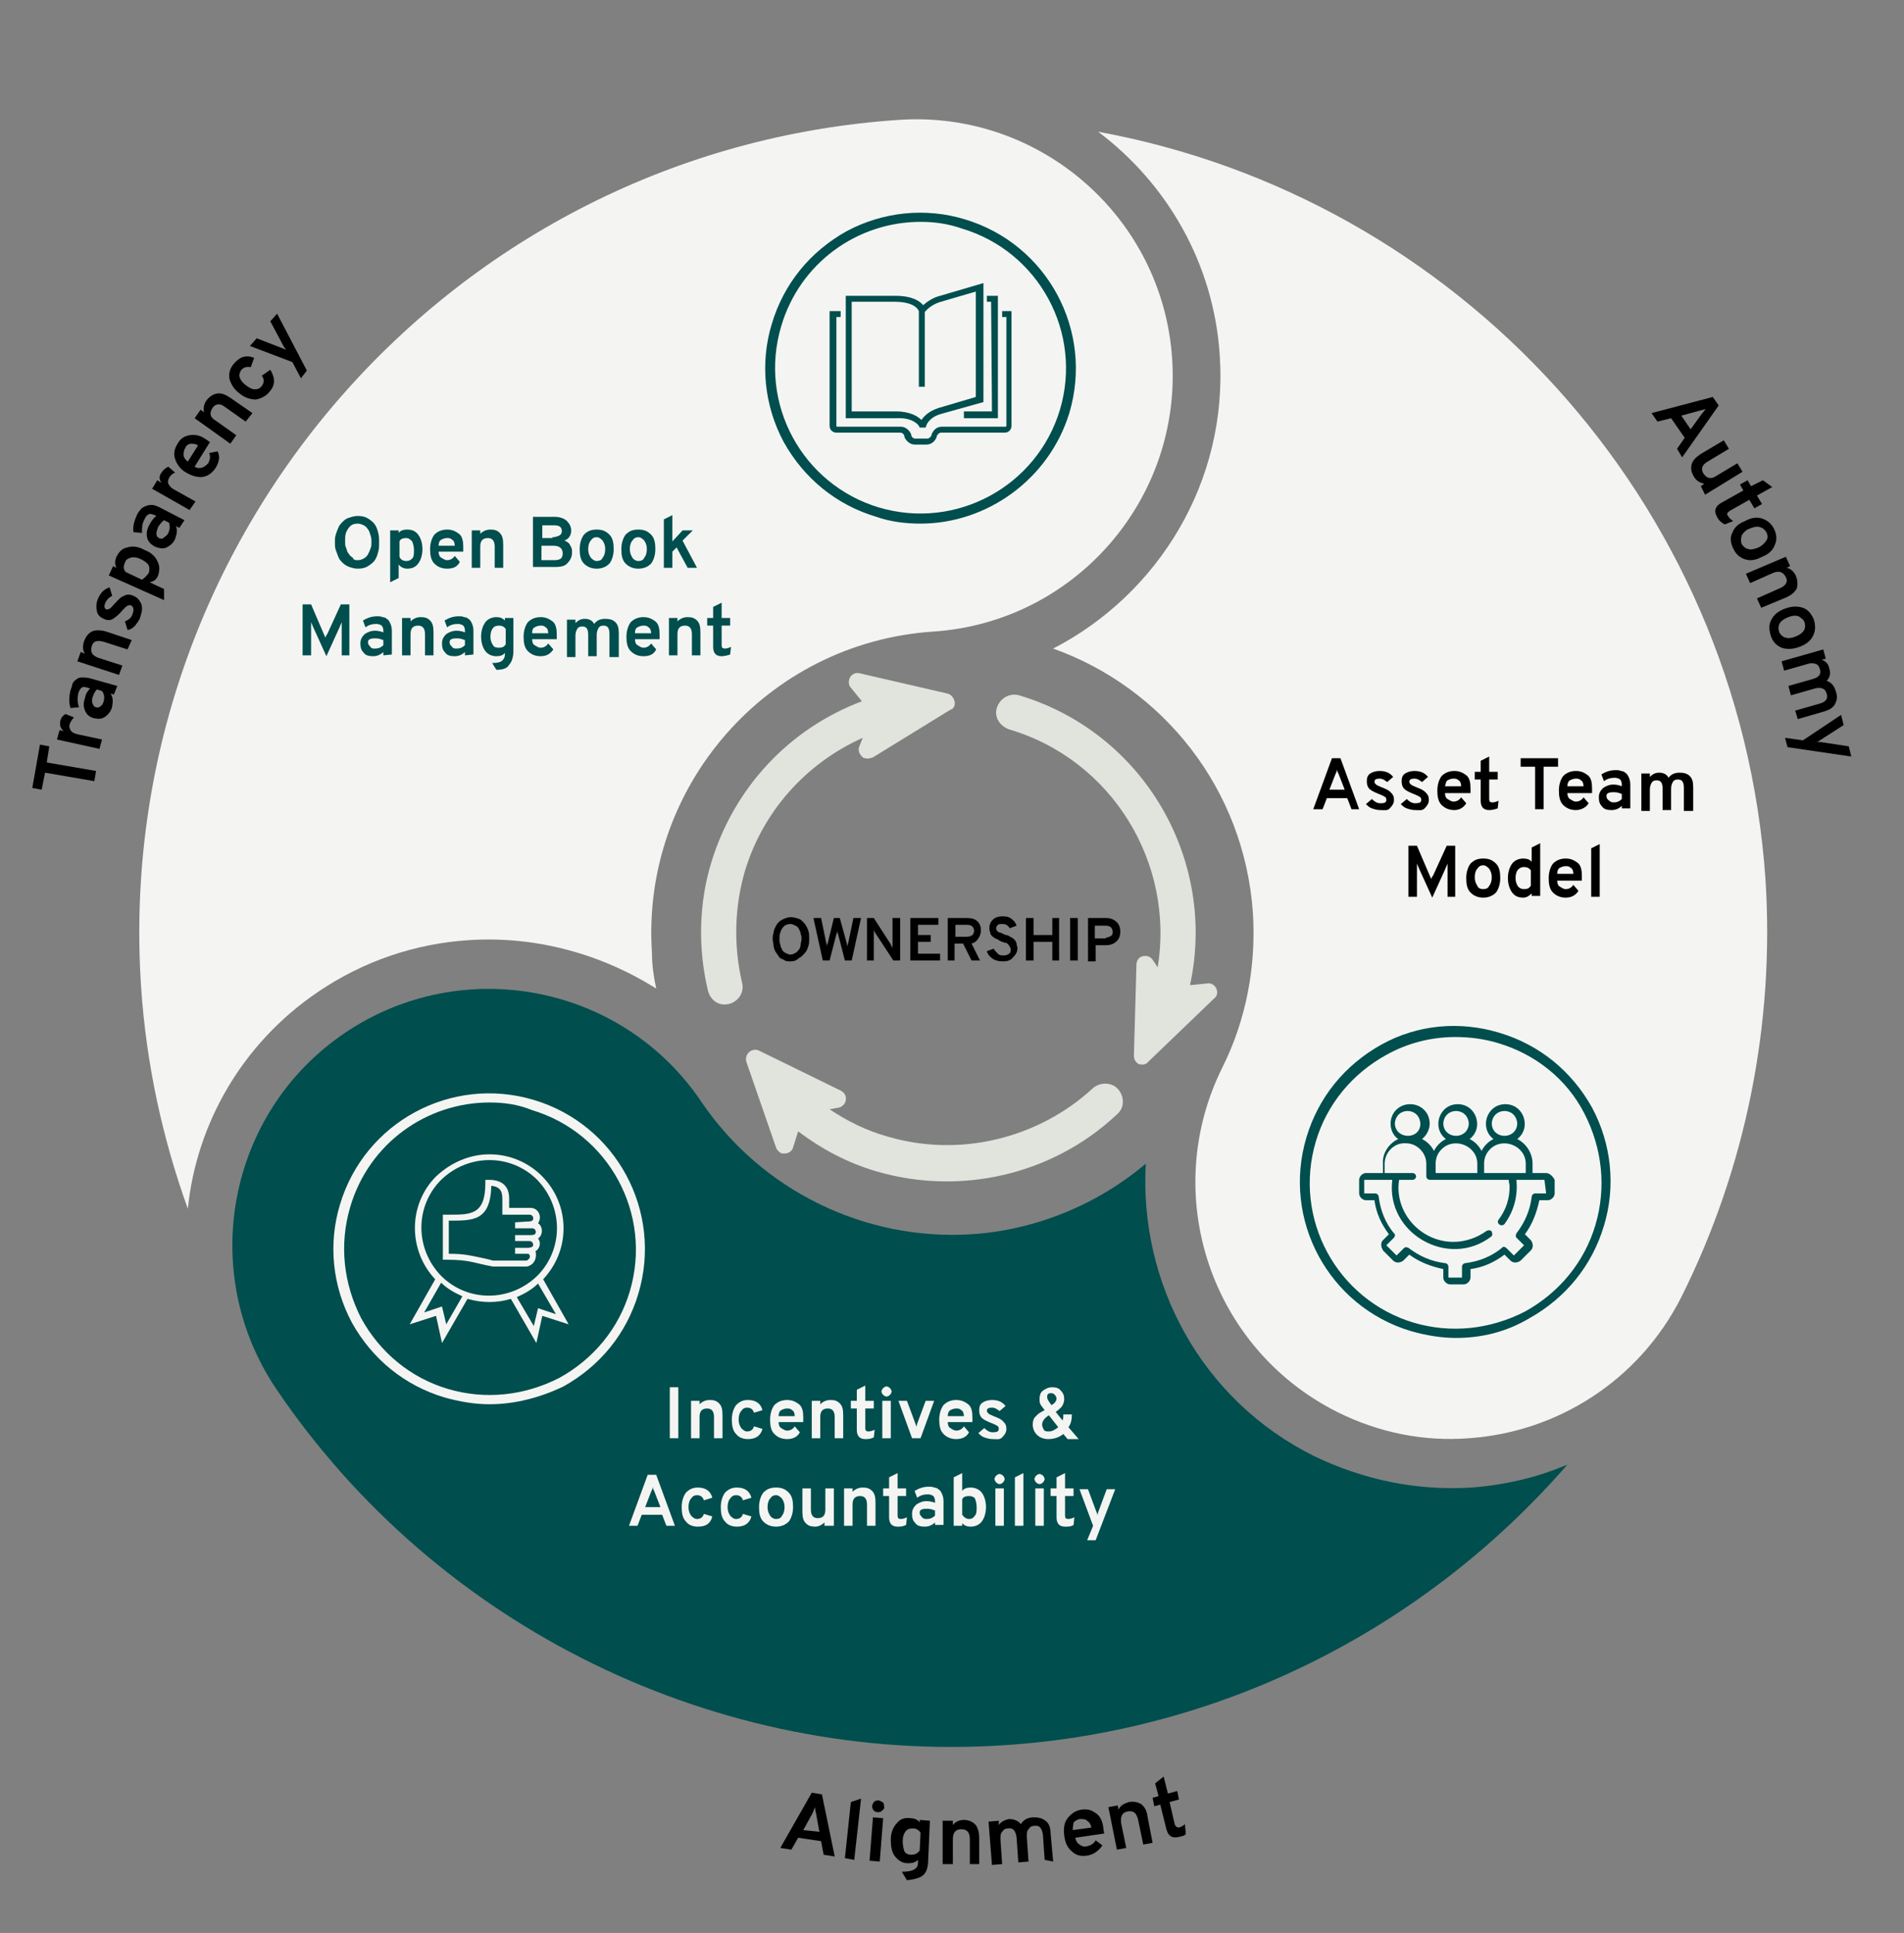 <?xml version="1.0" encoding="UTF-8"?>
<!-- Generator: Adobe Illustrator 28.3.0, SVG Export Plug-In . SVG Version: 6.00 Build 0)  -->
<svg xmlns="http://www.w3.org/2000/svg" xmlns:xlink="http://www.w3.org/1999/xlink" version="1.1" id="Layer_1" x="0px" y="0px" viewBox="0 0 224 227.4" style="enable-background:new 0 0 224 227.4;" xml:space="preserve">
<rect x="0" y="0" width="224" height="227.4" fill="#808080" stroke="none"/>
<style type="text/css">
	.st0{fill:#F4F5F2;}
	.st1{fill:#004E4E;}
	.st2{fill:#E1E4DD;}
	.st3{enable-background:new    ;}
</style>
<g>
	<path class="st0" d="M129.2,15.5c8.1,6.1,13.6,15.5,14.3,26.3c1,14.8-7.2,28.1-19.6,34.5c12.9,4.6,22.5,16.5,23.5,31.1   c0.4,6.3-0.8,12.6-3.6,18.2c-7.4,14.9-1.4,33,13.5,40.5c5,2.5,10.3,3.5,15.5,3.1c10.3-0.7,20-6.7,25-16.6   c7.6-15.2,11-32.2,9.9-49.2C204.6,58.7,171.3,23.2,129.2,15.5z"></path>
	<path class="st1" d="M173.1,175c-6.4,0.4-12.7-0.9-18.5-3.7c-13.3-6.6-20.6-20.4-19.8-34.4c-5.7,4.8-12.9,7.8-20.5,8.3   c-12.5,0.8-24.7-5.1-31.8-15.6c-9.3-13.8-28.1-17.4-41.9-8.1s-17.4,28.1-8.1,41.9c19,28.1,51.9,44.2,85.8,41.9   c25.8-1.7,49.5-13.9,66.1-33C180.9,173.8,177.1,174.7,173.1,175z"></path>
	<path class="st0" d="M37.4,116.7c5.3-3.6,11.4-5.7,17.8-6.1c7.8-0.5,15.5,1.6,22,5.7c-0.3-1.4-0.5-2.8-0.5-4.2   c-1.3-19.5,13.5-36.5,33.1-37.8c16.6-1.1,29.2-15.5,28.1-32.1c-1.1-16.6-15.5-29.2-32.1-28.1c-52.7,3.5-92.7,49.3-89.2,102   c0.6,9,2.5,17.8,5.5,26.1C23.1,132.3,28.4,122.8,37.4,116.7z"></path>
	<g>
		<path class="st1" d="M108.3,61.6c-1.7,0-3.5-0.2-5.2-0.8c-4.7-1.4-8.5-4.5-10.9-8.8c-2.3-4.3-2.8-9.3-1.4-13.9    c1.4-4.7,4.5-8.5,8.8-10.9c4.3-2.3,9.3-2.8,13.9-1.4c9.7,2.9,15.2,13.1,12.3,22.8l0,0C123.4,56.4,116.1,61.6,108.3,61.6z     M108.3,26.1c-7.4,0-14.2,4.8-16.4,12.3c-2.7,9.1,2.5,18.6,11.5,21.3c9.1,2.7,18.6-2.5,21.3-11.5l0,0c2.7-9.1-2.5-18.6-11.5-21.3    C111.5,26.3,109.9,26.1,108.3,26.1z"></path>
	</g>
	<g>
		<path class="st0" d="M57.6,165.2c-1.8,0-3.5-0.3-5.3-0.8c-4.7-1.4-8.5-4.5-10.9-8.8c-2.3-4.3-2.8-9.3-1.4-13.9    c2.9-9.7,13.1-15.2,22.8-12.3c9.7,2.9,15.2,13.1,12.3,22.8c-1.4,4.7-4.5,8.5-8.8,10.9C63.6,164.4,60.6,165.2,57.6,165.2z     M57.6,129.7c-7.4,0-14.2,4.8-16.4,12.3c-1.3,4.4-0.8,9,1.3,13.1c2.2,4,5.8,7,10.2,8.3c4.4,1.3,9,0.8,13.1-1.3    c4-2.2,7-5.8,8.3-10.2c2.7-9.1-2.5-18.6-11.5-21.3C60.9,129.9,59.2,129.7,57.6,129.7z"></path>
	</g>
	<g>
		<path class="st1" d="M171.3,157.4c-1.8,0-3.5-0.3-5.3-0.8c-9.7-2.9-15.2-13.1-12.3-22.8c1.4-4.7,4.5-8.5,8.8-10.9    s9.3-2.8,13.9-1.4c4.7,1.4,8.5,4.5,10.9,8.8c2.3,4.3,2.8,9.3,1.4,13.9c-1.4,4.7-4.5,8.5-8.8,10.9    C177.2,156.7,174.3,157.4,171.3,157.4z M171.2,122c-2.8,0-5.6,0.7-8.1,2.1c-4,2.2-7,5.8-8.3,10.2c-2.7,9.1,2.5,18.6,11.5,21.3    c4.4,1.3,9,0.8,13.1-1.3c4-2.2,7-5.8,8.3-10.2l0,0c1.3-4.4,0.8-9-1.3-13.1c-2.1-4.1-5.8-7-10.2-8.3    C174.5,122.2,172.9,122,171.2,122z"></path>
	</g>
</g>
<g>
	<path class="st2" d="M112.3,82.5c-0.1-0.4-0.4-0.8-0.8-0.9l-10.4-2.4c-0.4-0.1-0.9,0.1-1.1,0.5c-0.2,0.4-0.2,0.9,0.1,1.2l1.3,1.6   c-8.5,3.2-15,10.1-17.7,18.9c-1.5,4.9-1.6,10.2-0.4,15.2c0.2,0.7,0.7,1.3,1.4,1.5c0.3,0.1,0.7,0.1,1.1,0c1.1-0.3,1.8-1.4,1.5-2.5   c-1-4.3-0.9-8.8,0.3-13c2.1-7.1,7.2-12.8,13.9-15.8l-0.4,1c-0.2,0.4,0,0.9,0.3,1.2c0.1,0.1,0.2,0.2,0.4,0.2c0.3,0.1,0.6,0,0.9-0.1   l9.1-5.6C112.2,83.4,112.4,83,112.3,82.5z"></path>
	<path class="st2" d="M143.1,116.3c-0.2-0.4-0.6-0.7-1.1-0.6l-2,0.2c3.2-14.7-5.4-29.7-20.1-34.1c-1.1-0.3-2.2,0.3-2.6,1.4   s0.3,2.2,1.4,2.6c12.2,3.6,19.5,15.8,17.5,28l-0.6-0.9c-0.3-0.4-0.7-0.5-1.2-0.4c-0.4,0.1-0.7,0.5-0.7,1l-0.3,10.7   c0,0.4,0.2,0.8,0.6,1h0.1c0.4,0.1,0.8,0,1-0.3l7.7-7.4C143.2,117.2,143.3,116.8,143.1,116.3z"></path>
	<path class="st2" d="M132.1,129.6c0-0.5-0.2-1.1-0.6-1.5c-0.7-0.8-2.1-0.8-2.9-0.1c-6.5,6-15.8,8.2-24.2,5.7   c-2.5-0.7-4.7-1.8-6.8-3.2l1.1-0.2c0.4-0.1,0.8-0.5,0.8-0.9c0.1-0.5-0.2-0.9-0.6-1.1l-9.6-4.7c-0.4-0.2-0.9-0.1-1.2,0.2   c-0.3,0.3-0.4,0.7-0.3,1.1l3.5,10.1c0.1,0.3,0.4,0.6,0.7,0.7c0.1,0,0.2,0,0.3,0c0.5,0,0.9-0.3,1-0.7l0.6-1.9   c2.8,2.1,5.8,3.7,9.2,4.7c9.9,2.9,20.7,0.4,28.2-6.6C131.9,130.7,132.1,130.2,132.1,129.6z"></path>
</g>
<g>
	<path d="M197.3,52.8l0.9-1.3l-1.6-2.3l-1.6,0.4l-0.7-1l7.2-1.9l0.7,1l-4.3,6.1L197.3,52.8z M198.9,50.5l1.3-1.8   c0.2-0.2,0.3-0.4,0.5-0.6c-0.2,0.1-0.4,0.1-0.7,0.2l-2.2,0.6L198.9,50.5z"></path>
	<path d="M200.1,57.2l0.4-0.3c-0.5-0.1-0.9-0.3-1.2-0.8s-0.4-0.9-0.3-1.4c0.1-0.5,0.5-0.9,1.1-1.3l2.7-1.6l0.6,1l-2.5,1.5   c-0.7,0.4-0.8,0.9-0.5,1.4c0.4,0.6,0.9,0.7,1.5,0.3l2.5-1.5l0.6,1l-4.4,2.7L200.1,57.2z"></path>
	<path d="M202,60.8c-0.4-0.7-0.2-1.3,0.6-1.7l2.5-1.4l-0.4-0.7l0.9-0.5l0.4,0.7l1.4-0.7l1.1,0.8l-1.8,1l0.6,1l-0.9,0.5l-0.6-1   l-2.3,1.3c-0.3,0.2-0.4,0.4-0.2,0.6c0.1,0.2,0.3,0.4,0.6,0.6l-1,0.4C202.4,61.4,202.2,61.2,202,60.8z"></path>
	<path d="M203.9,64.5c-0.3-0.6-0.4-1.3-0.1-1.8c0.2-0.6,0.7-1.1,1.5-1.4c0.7-0.4,1.4-0.5,2-0.3s1.1,0.6,1.4,1.2   c0.3,0.6,0.4,1.3,0.1,1.9c-0.2,0.6-0.7,1.1-1.5,1.4c-0.7,0.4-1.4,0.5-2,0.3S204.2,65.2,203.9,64.5z M204.9,64   c0.2,0.3,0.4,0.5,0.8,0.6c0.3,0.1,0.7,0,1.2-0.2c0.4-0.2,0.7-0.5,0.9-0.8s0.2-0.6,0-1c-0.2-0.3-0.4-0.5-0.8-0.6   c-0.3-0.1-0.7,0-1.2,0.2s-0.7,0.5-0.9,0.8C204.8,63.4,204.8,63.7,204.9,64z"></path>
	<path d="M206.7,70.4l2.7-1.2c0.7-0.3,1-0.8,0.7-1.3c-0.3-0.6-0.8-0.8-1.5-0.5l-2.7,1.2l-0.5-1.1l4.7-2l0.5,1.1l-0.4,0.2   c0.5,0.1,0.9,0.5,1.1,1c0.2,0.5,0.2,1,0.1,1.4c-0.2,0.4-0.6,0.8-1.3,1.1l-2.9,1.2L206.7,70.4z"></path>
	<path d="M208.3,74.7c-0.2-0.7-0.2-1.3,0.1-1.8c0.3-0.6,0.8-1,1.6-1.3s1.5-0.3,2.1-0.1c0.6,0.2,1,0.7,1.3,1.4   c0.2,0.7,0.2,1.3-0.1,1.9s-0.8,1-1.6,1.3s-1.5,0.3-2.1,0.1C208.9,75.9,208.5,75.4,208.3,74.7z M209.3,74.3c0.1,0.3,0.4,0.6,0.7,0.7   s0.7,0.1,1.2-0.1s0.8-0.4,1-0.7c0.2-0.3,0.2-0.6,0.1-1c-0.1-0.3-0.4-0.5-0.7-0.7c-0.3-0.1-0.7-0.1-1.2,0.1s-0.8,0.4-1,0.7   S209.2,74,209.3,74.3z"></path>
	<path d="M211.2,83.6l2.8-0.8c0.8-0.2,1.1-0.6,0.9-1.2c-0.1-0.3-0.2-0.5-0.5-0.6c-0.2-0.1-0.6-0.1-0.9,0l-2.8,0.8l-0.3-1.1l2.8-0.8   c0.8-0.2,1.1-0.6,0.9-1.2c-0.1-0.3-0.2-0.5-0.5-0.6s-0.6-0.1-0.9,0l-2.8,0.8l-0.3-1.1l4.9-1.4l0.3,1.1l-0.5,0.1   c0.5,0.2,0.8,0.5,0.9,1c0.2,0.6,0.1,1.1-0.3,1.5c0.6,0.2,0.9,0.6,1.1,1.3c0.2,0.6,0.1,1-0.1,1.4s-0.6,0.7-1.3,0.9l-3.1,0.9   L211.2,83.6z"></path>
	<path d="M210,86.8l2.1,0.3l4.5-3l0.3,1.2l-2.8,1.8c-0.1,0.1-0.3,0.2-0.4,0.2c0.2,0,0.3,0,0.5,0l3.3,0.5l0.3,1.2l-7.5-1.1L210,86.8z   "></path>
</g>
<g>
	<path d="M5.5,89.7l5.8,1l-0.2,1.2l-5.8-1l-0.4,2l-1.1-0.2l0.9-5.1l1.1,0.2L5.5,89.7z"></path>
	<path d="M11.7,88.1l-5-1.1L7,85.9L7.5,86c-0.4-0.3-0.5-0.7-0.4-1.2c0.1-0.4,0.3-0.6,0.6-0.8l1,0.4c-0.2,0.2-0.4,0.5-0.5,0.8   s0,0.5,0.1,0.7s0.4,0.4,0.9,0.5L12,87L11.7,88.1z"></path>
	<path d="M13.4,81.7L13,81.6c0.3,0.4,0.3,0.9,0.2,1.5c-0.1,0.5-0.4,0.9-0.8,1.2c-0.4,0.3-0.8,0.3-1.3,0.2c-0.5-0.1-0.9-0.4-1.1-0.9   c-0.2-0.5-0.2-0.9,0-1.5c0.1-0.5,0.3-0.8,0.6-1.1l-0.3-0.1c-0.3-0.1-0.6-0.1-0.7,0s-0.3,0.3-0.4,0.7c-0.1,0.5-0.1,1.1,0.1,1.6   l-1,0.1c-0.2-0.6-0.2-1.3,0-2.1c0.1-0.3,0.2-0.5,0.2-0.7c0.1-0.2,0.2-0.4,0.4-0.5c0.2-0.2,0.4-0.3,0.7-0.3s0.6,0,1,0.1l3.2,0.9   L13.4,81.7z M12.2,82.5c0.1-0.4,0.1-0.8-0.2-1.2l-0.6-0.2c-0.2,0.2-0.4,0.6-0.5,0.9s-0.1,0.6,0,0.8c0.1,0.2,0.2,0.4,0.4,0.4   c0.2,0.1,0.4,0,0.5-0.1C12,83,12.1,82.8,12.2,82.5z"></path>
	<path d="M15,76.4l-2.8-0.9c-0.8-0.2-1.2-0.1-1.4,0.5c-0.2,0.7,0,1.1,0.8,1.4l2.8,0.9L14,79.4l-4.9-1.6l0.4-1.1l0.5,0.2   c-0.3-0.4-0.3-0.9-0.1-1.5c0.2-0.5,0.5-0.9,0.9-1.1s1-0.2,1.7,0l3,1L15,76.4z"></path>
	<path d="M16.5,72.6c-0.1,0.4-0.4,0.7-0.6,1c-0.3,0.3-0.6,0.5-0.9,0.5l-0.3-1c0.5-0.2,0.8-0.5,0.9-0.9c0.2-0.5,0.1-0.8-0.2-1   c-0.1,0-0.2,0-0.3,0c-0.1,0.1-0.2,0.1-0.3,0.2s-0.2,0.2-0.4,0.4c-0.4,0.5-0.8,0.8-1.1,1s-0.7,0.2-1.1,0c-0.4-0.2-0.7-0.4-0.8-0.9   c-0.1-0.4-0.1-0.9,0.1-1.4c0.3-0.7,0.7-1.2,1.4-1.4l0.3,1c-0.4,0.2-0.6,0.4-0.8,0.8s-0.1,0.7,0.1,0.8c0.1,0,0.3,0,0.4-0.1   c0.2-0.1,0.3-0.3,0.6-0.6c0.4-0.4,0.7-0.8,1.1-0.9c0.3-0.2,0.7-0.2,1.1,0c0.5,0.2,0.7,0.5,0.9,0.9C16.8,71.5,16.7,72,16.5,72.6z"></path>
	<path d="M18.6,67.7c-0.2,0.5-0.5,0.7-1,0.8l1.7,0.8v1.3l-6.5-2.9l0.5-1.1l0.4,0.2c-0.2-0.4-0.2-0.8,0-1.3c0.3-0.6,0.7-1,1.3-1.1   c0.6-0.2,1.3-0.1,2,0.3c0.8,0.3,1.3,0.8,1.5,1.3C18.8,66.5,18.8,67.1,18.6,67.7z M17.5,67.4c0.1-0.3,0.1-0.6,0-0.9   c-0.2-0.3-0.5-0.5-0.9-0.7s-0.8-0.3-1.2-0.2c-0.3,0.1-0.6,0.2-0.7,0.6c-0.2,0.4-0.2,0.8,0.1,1.1l1.9,0.9C17,68,17.3,67.7,17.5,67.4   z"></path>
	<path d="M21.1,62.1l-0.4-0.2c0.2,0.5,0.1,0.9-0.1,1.5c-0.2,0.5-0.6,0.8-1,1s-0.9,0.1-1.4-0.1c-0.5-0.3-0.8-0.6-0.9-1.1   c-0.1-0.5,0-1,0.3-1.5c0.2-0.4,0.5-0.8,0.8-1l-0.2-0.1c-0.3-0.1-0.5-0.2-0.7-0.1s-0.4,0.3-0.5,0.6c-0.3,0.5-0.3,1-0.3,1.6l-1-0.1   c-0.1-0.7,0.1-1.3,0.4-2c0.1-0.2,0.2-0.4,0.4-0.6c0.1-0.2,0.3-0.3,0.5-0.4s0.5-0.2,0.8-0.2s0.6,0.1,1,0.3l2.9,1.5L21.1,62.1z    M19.8,62.7c0.2-0.4,0.2-0.8,0.1-1.2l-0.6-0.3c-0.3,0.2-0.5,0.5-0.7,0.8c-0.1,0.3-0.2,0.5-0.2,0.8c0,0.2,0.1,0.4,0.3,0.5   s0.4,0.1,0.5,0S19.7,63,19.8,62.7z"></path>
	<path d="M22.3,60l-4.4-2.5l0.6-1l0.5,0.3c-0.3-0.4-0.3-0.8,0-1.2c0.2-0.3,0.4-0.5,0.8-0.7l0.8,0.7c-0.3,0.1-0.5,0.3-0.7,0.6   c-0.1,0.2-0.2,0.5-0.1,0.7s0.3,0.5,0.7,0.7L23,59L22.3,60z"></path>
	<path d="M25.4,55c-0.4,0.6-0.9,1-1.5,1.1s-1.3-0.1-2-0.5s-1.1-1-1.3-1.6s-0.1-1.2,0.3-1.8c0.3-0.6,0.8-0.9,1.4-1   c0.6-0.1,1.2,0,1.8,0.4c0.2,0.1,0.4,0.3,0.6,0.4l-1.8,2.9c0.3,0.2,0.6,0.2,0.9,0.1c0.3-0.1,0.5-0.3,0.7-0.5   c0.2-0.4,0.3-0.8,0.1-1.2l1-0.2C25.9,53.7,25.8,54.3,25.4,55z M22.1,54.3l1.2-1.9c-0.3-0.2-0.6-0.2-0.9-0.2   c-0.3,0.1-0.5,0.2-0.6,0.5c-0.2,0.3-0.2,0.6-0.2,0.8C21.6,53.8,21.8,54.1,22.1,54.3z"></path>
	<path d="M28.9,49.6l-2.4-1.7c-0.6-0.5-1.2-0.4-1.5,0.1c-0.4,0.6-0.3,1.1,0.4,1.5l2.4,1.7l-0.7,1l-4.2-3l0.7-1l0.4,0.3   c-0.1-0.5,0-1,0.3-1.4s0.7-0.7,1.2-0.8c0.5-0.1,1,0.1,1.6,0.5l2.6,1.8L28.9,49.6z"></path>
	<path d="M31.7,46.1c-0.4,0.5-1,0.8-1.6,0.9c-0.6,0-1.3-0.2-1.9-0.7c-0.7-0.5-1-1.1-1.2-1.7c-0.1-0.6,0-1.2,0.5-1.8   c0.7-0.8,1.4-1.1,2.4-0.7l-0.4,1.1c-0.4-0.1-0.8,0-1.1,0.3c-0.2,0.3-0.3,0.6-0.2,0.9c0.1,0.3,0.3,0.6,0.7,0.9   c0.4,0.3,0.7,0.5,1.1,0.5c0.3,0,0.6-0.1,0.8-0.4c0.3-0.4,0.3-0.8,0-1.2l1-0.7C32.4,44.5,32.4,45.3,31.7,46.1z"></path>
	<path d="M35.4,44.5l-1-1.9l-5-1.9l0.8-0.9l3.1,1.2c0.2,0.1,0.3,0.1,0.4,0.2c-0.1-0.1-0.2-0.3-0.3-0.4l-1.6-3l0.8-0.9l3.5,6.7   L35.4,44.5z"></path>
</g>
<g>
	<path d="M96.9,218.2l-0.3-1.6l-2.7-0.4l-0.8,1.4l-1.3-0.2l3.7-6.5l1.2,0.2l1.5,7.3L96.9,218.2z M96.4,215.5l-0.4-2.2   c-0.1-0.3-0.1-0.5-0.1-0.7c-0.1,0.2-0.2,0.4-0.3,0.7l-1.1,2L96.4,215.5z"></path>
	<path d="M99.4,218.6l0.7-6.6l1.2-0.4l-0.8,7.2L99.4,218.6z"></path>
	<path d="M102.3,218.9l0.4-5.1l1.2,0.1l-0.4,5.1L102.3,218.9z M103.8,213c-0.1,0.1-0.3,0.2-0.5,0.2s-0.4-0.1-0.5-0.2   c-0.1-0.1-0.2-0.3-0.2-0.5s0.1-0.3,0.2-0.5c0.1-0.1,0.3-0.2,0.5-0.2s0.3,0.1,0.5,0.2s0.2,0.3,0.2,0.5   C104.1,212.7,104,212.8,103.8,213z"></path>
	<path d="M106.7,221.2l-0.6-1c0.7,0,1.2-0.1,1.5-0.3c0.3-0.2,0.4-0.4,0.4-0.8v-0.3c-0.3,0.3-0.7,0.4-1.2,0.4c-0.6,0-1.1-0.3-1.5-0.8   s-0.5-1.2-0.5-2s0.3-1.5,0.7-1.9c0.4-0.5,0.9-0.7,1.6-0.6c0.5,0,0.9,0.2,1.1,0.5v-0.3l1.2,0.1l-0.2,4.6c0,0.8-0.2,1.5-0.6,1.8   C108.3,220.9,107.6,221.1,106.7,221.2z M107.2,218.2c0.4,0,0.7-0.1,1-0.5l0.1-2.1c-0.2-0.3-0.5-0.5-0.9-0.5s-0.7,0.1-0.9,0.4   c-0.2,0.3-0.3,0.6-0.3,1.1s0.1,0.9,0.2,1.2C106.5,218,106.8,218.2,107.2,218.2z"></path>
	<path d="M114.1,219.3v-2.9c0-0.8-0.3-1.2-1-1.2s-1,0.4-1,1.2v2.9h-1.2v-5.1h1.2v0.5c0.3-0.4,0.8-0.6,1.3-0.6s1,0.2,1.3,0.5   s0.5,0.9,0.5,1.6v3.1H114.1z"></path>
	<path d="M122.9,218.8l-0.2-2.9c-0.1-0.8-0.4-1.2-1-1.1c-0.3,0-0.5,0.1-0.7,0.4c-0.2,0.2-0.2,0.5-0.2,0.9l0.2,2.9l-1.2,0.1l-0.2-2.9   c-0.1-0.8-0.4-1.2-1-1.1c-0.3,0-0.5,0.1-0.7,0.4c-0.2,0.2-0.2,0.5-0.2,0.9l0.2,2.9l-1.2,0.1l-0.4-5.1l1.2-0.1v0.5   c0.3-0.4,0.7-0.6,1.2-0.7c0.6,0,1.1,0.2,1.4,0.6c0.3-0.5,0.8-0.8,1.5-0.8c0.6,0,1,0.1,1.4,0.4c0.4,0.3,0.6,0.8,0.6,1.5l0.3,3.3   L122.9,218.8z"></path>
	<path d="M127.9,218.3c-0.7,0.1-1.3,0-1.8-0.5c-0.5-0.4-0.8-1-0.9-1.9c-0.1-0.8,0-1.5,0.4-2s0.9-0.9,1.6-1c0.6-0.1,1.2,0,1.7,0.4   c0.5,0.3,0.8,0.9,0.9,1.7c0,0.3,0.1,0.5,0.1,0.7l-3.4,0.5c0.1,0.4,0.2,0.6,0.5,0.8s0.5,0.3,0.9,0.2c0.4-0.1,0.8-0.3,1-0.7l0.8,0.6   C129.2,217.8,128.6,218.2,127.9,218.3z M126.2,215.3l2.2-0.3c-0.1-0.4-0.2-0.6-0.5-0.8c-0.2-0.2-0.5-0.2-0.8-0.2s-0.6,0.2-0.8,0.4   C126.3,214.6,126.2,214.9,126.2,215.3z"></path>
	<path d="M134.5,217l-0.6-2.9c-0.2-0.8-0.5-1.1-1.2-1s-0.9,0.6-0.8,1.4l0.6,2.9l-1.1,0.2l-1-5l1.1-0.2l0.1,0.5   c0.2-0.5,0.6-0.7,1.2-0.9c0.5-0.1,1,0,1.4,0.2c0.4,0.3,0.7,0.7,0.8,1.5l0.6,3.1L134.5,217z"></path>
	<path d="M138.7,216.1c-0.8,0.2-1.3-0.1-1.5-1l-0.7-2.8l-0.7,0.2l-0.2-1l0.7-0.2l-0.4-1.5l1-0.8l0.5,2l1.1-0.3l0.2,1l-1.1,0.3   l0.6,2.6c0.1,0.3,0.3,0.4,0.5,0.4c0.3-0.1,0.5-0.2,0.7-0.4l0.1,1.1C139.5,215.9,139.2,216,138.7,216.1z"></path>
</g>
<g>
	<g>
		<path d="M159,95.2l-0.5-1.3h-2.4l-0.5,1.3h-1.1l2.2-6h1l2.2,6H159z M158.2,92.9l-0.7-1.8c-0.1-0.2-0.2-0.4-0.2-0.6    c0,0.2-0.1,0.4-0.2,0.6l-0.7,1.8H158.2z"></path>
		<path d="M162.4,95.3c-0.4,0-0.7-0.1-1-0.2c-0.3-0.1-0.5-0.3-0.7-0.5l0.7-0.6c0.3,0.3,0.6,0.5,1,0.5c0.5,0,0.7-0.1,0.7-0.4    c0-0.1,0-0.2-0.1-0.3s-0.2-0.1-0.3-0.2c-0.1,0-0.2-0.1-0.5-0.2c-0.5-0.2-0.9-0.4-1.1-0.6c-0.2-0.2-0.3-0.5-0.3-0.9    s0.1-0.7,0.4-0.9c0.3-0.2,0.7-0.3,1.1-0.3c0.7,0,1.2,0.2,1.6,0.7l-0.7,0.6c-0.3-0.2-0.5-0.4-0.9-0.4s-0.6,0.1-0.6,0.4    c0,0.1,0.1,0.2,0.2,0.3c0.1,0.1,0.4,0.2,0.6,0.3c0.5,0.2,0.8,0.3,1.1,0.6s0.4,0.5,0.4,0.9s-0.2,0.7-0.5,1S162.9,95.3,162.4,95.3z"></path>
		<path d="M166.5,95.3c-0.4,0-0.7-0.1-1-0.2c-0.3-0.1-0.5-0.3-0.7-0.5l0.7-0.6c0.3,0.3,0.6,0.5,1,0.5c0.5,0,0.7-0.1,0.7-0.4    c0-0.1,0-0.2-0.1-0.3s-0.2-0.1-0.3-0.2c-0.1,0-0.2-0.1-0.5-0.2c-0.5-0.2-0.9-0.4-1.1-0.6c-0.2-0.2-0.3-0.5-0.3-0.9    s0.1-0.7,0.4-0.9c0.3-0.2,0.7-0.3,1.1-0.3c0.7,0,1.2,0.2,1.6,0.7l-0.7,0.6c-0.3-0.2-0.5-0.4-0.9-0.4s-0.6,0.1-0.6,0.4    c0,0.1,0.1,0.2,0.2,0.3c0.1,0.1,0.4,0.2,0.6,0.3c0.5,0.2,0.8,0.3,1.1,0.6s0.4,0.5,0.4,0.9s-0.2,0.7-0.5,1S167,95.3,166.5,95.3z"></path>
		<path d="M171.1,95.3c-0.6,0-1.1-0.2-1.5-0.6c-0.4-0.4-0.5-1-0.5-1.7s0.2-1.3,0.5-1.7c0.4-0.4,0.9-0.6,1.5-0.6s1,0.2,1.4,0.5    s0.5,0.9,0.5,1.5c0,0.2,0,0.4,0,0.6h-3c0,0.3,0.1,0.6,0.3,0.7s0.4,0.3,0.7,0.3c0.4,0,0.7-0.2,0.9-0.5l0.6,0.7    C172.2,95,171.7,95.3,171.1,95.3z M170,92.5h1.9c0-0.3-0.1-0.6-0.3-0.7c-0.2-0.2-0.4-0.2-0.6-0.2c-0.3,0-0.5,0.1-0.7,0.2    S170.1,92.2,170,92.5z"></path>
		<path d="M175.2,95.3c-0.7,0-1-0.4-1-1.1v-2.5h-0.7v-0.9h0.7v-1.3l1-0.5v1.8h1v0.9h-1V94c0,0.3,0.1,0.4,0.4,0.4    c0.2,0,0.5-0.1,0.7-0.2l-0.1,0.9C175.9,95.2,175.6,95.3,175.2,95.3z"></path>
		<path d="M181.6,90.2v5h-1v-5h-1.7v-1h4.4v1H181.6z"></path>
		<path d="M185.4,95.3c-0.6,0-1.1-0.2-1.5-0.6c-0.4-0.4-0.5-1-0.5-1.7s0.2-1.3,0.5-1.7c0.4-0.4,0.9-0.6,1.5-0.6s1,0.2,1.4,0.5    s0.5,0.9,0.5,1.5c0,0.2,0,0.4,0,0.6h-2.9c0,0.3,0.1,0.6,0.3,0.7s0.4,0.3,0.7,0.3c0.4,0,0.7-0.2,0.9-0.5l0.6,0.7    C186.6,95,186,95.3,185.4,95.3z M184.4,92.5h1.9c0-0.3-0.1-0.6-0.3-0.7c-0.2-0.2-0.4-0.2-0.6-0.2c-0.3,0-0.5,0.1-0.7,0.2    S184.4,92.2,184.4,92.5z"></path>
		<path d="M190.8,95.2v-0.4c-0.3,0.3-0.7,0.5-1.2,0.5s-0.9-0.1-1.1-0.4c-0.3-0.3-0.4-0.6-0.4-1.1s0.2-0.8,0.5-1.1    c0.3-0.2,0.7-0.4,1.2-0.4c0.4,0,0.8,0.1,1,0.2v-0.2c0-0.3-0.1-0.5-0.2-0.6c-0.1-0.1-0.4-0.2-0.6-0.2c-0.5,0-0.9,0.1-1.3,0.4    l-0.3-0.8c0.5-0.3,1-0.5,1.7-0.5c0.2,0,0.4,0,0.6,0.1c0.2,0,0.4,0.1,0.5,0.2c0.2,0.1,0.3,0.3,0.4,0.5s0.2,0.5,0.2,0.9v2.8h-1V95.2    z M189.8,94.4c0.4,0,0.7-0.1,1-0.4v-0.6c-0.3-0.1-0.5-0.2-0.9-0.2c-0.3,0-0.5,0-0.7,0.1s-0.2,0.2-0.2,0.4s0.1,0.3,0.2,0.4    C189.4,94.3,189.6,94.4,189.8,94.4z"></path>
		<path d="M198.1,95.2v-2.5c0-0.7-0.2-1-0.7-1c-0.3,0-0.5,0.1-0.6,0.3s-0.2,0.4-0.2,0.8v2.5h-1v-2.5c0-0.7-0.2-1-0.7-1    c-0.3,0-0.5,0.1-0.6,0.3s-0.2,0.4-0.2,0.8v2.5h-1V91h1v0.4c0.3-0.3,0.6-0.5,1.1-0.5s0.9,0.2,1.1,0.6c0.3-0.4,0.7-0.6,1.3-0.6    c0.5,0,0.9,0.1,1.2,0.4c0.3,0.3,0.4,0.7,0.4,1.3v2.8h-1.1V95.2z"></path>
		<path d="M171.3,105.5h-1v-3.2c0-0.3,0-0.5,0-0.7c-0.1,0.2-0.2,0.5-0.3,0.7l-1.5,3.3l-1.5-3.3c-0.1-0.2-0.2-0.5-0.3-0.7    c0,0.2,0,0.5,0,0.7v3.2h-1v-6h1l1.5,3.5c0.1,0.2,0.1,0.3,0.2,0.4c0-0.1,0.1-0.3,0.2-0.4l1.6-3.5h1v6H171.3z"></path>
		<path d="M174.5,105.6c-0.6,0-1.1-0.2-1.5-0.6c-0.4-0.4-0.5-1-0.5-1.7s0.2-1.3,0.5-1.7c0.4-0.4,0.8-0.6,1.5-0.6s1.1,0.2,1.5,0.6    c0.4,0.4,0.5,1,0.5,1.7s-0.2,1.3-0.5,1.7C175.6,105.4,175.1,105.6,174.5,105.6z M174.5,104.6c0.3,0,0.6-0.1,0.7-0.4    c0.2-0.2,0.3-0.6,0.3-1s-0.1-0.7-0.3-1c-0.2-0.2-0.4-0.4-0.7-0.4s-0.5,0.1-0.7,0.4c-0.2,0.2-0.3,0.6-0.3,1s0.1,0.7,0.3,1    C173.9,104.5,174.2,104.6,174.5,104.6z"></path>
		<path d="M179.2,105.6c-0.6,0-1-0.2-1.3-0.6c-0.3-0.4-0.5-1-0.5-1.7s0.2-1.3,0.5-1.7s0.8-0.6,1.3-0.6c0.4,0,0.8,0.1,1,0.4v-1.7    l1-0.5v6.2h-1v-0.3C179.9,105.4,179.6,105.6,179.2,105.6z M179.3,104.6c0.4,0,0.6-0.1,0.8-0.4v-1.8c-0.2-0.3-0.5-0.4-0.8-0.4    s-0.5,0.1-0.7,0.3s-0.3,0.6-0.3,1s0.1,0.7,0.3,1C178.8,104.5,179,104.6,179.3,104.6z"></path>
		<path d="M184.2,105.6c-0.6,0-1.1-0.2-1.5-0.6c-0.4-0.4-0.5-1-0.5-1.7s0.2-1.3,0.5-1.7c0.4-0.4,0.9-0.6,1.5-0.6s1,0.2,1.4,0.5    s0.5,0.9,0.5,1.5c0,0.2,0,0.4,0,0.6h-2.9c0,0.3,0.1,0.6,0.3,0.7s0.4,0.3,0.7,0.3c0.4,0,0.7-0.2,0.9-0.5l0.6,0.7    C185.4,105.3,184.9,105.6,184.2,105.6z M183.2,102.8h1.9c0-0.3-0.1-0.6-0.3-0.7c-0.2-0.2-0.4-0.2-0.6-0.2c-0.3,0-0.5,0.1-0.7,0.2    S183.2,102.5,183.2,102.8z"></path>
		<path d="M187.2,105.5v-5.7l1-0.5v6.2H187.2z"></path>
	</g>
</g>
<g>
	<path class="st1" d="M42.1,66.9c-0.4,0-0.7-0.1-1-0.2s-0.6-0.3-0.8-0.5c-0.2-0.2-0.4-0.4-0.5-0.7c-0.1-0.3-0.2-0.5-0.3-0.8   c-0.1-0.3-0.1-0.6-0.1-0.9s0-0.6,0.1-0.9s0.2-0.6,0.3-0.8c0.1-0.3,0.3-0.5,0.5-0.7s0.4-0.4,0.8-0.5c0.3-0.1,0.6-0.2,1-0.2   c0.5,0,0.9,0.1,1.2,0.3s0.6,0.4,0.8,0.7c0.2,0.3,0.3,0.6,0.4,1s0.1,0.7,0.1,1.1s0,0.8-0.1,1.1c-0.1,0.4-0.2,0.7-0.4,1   c-0.2,0.3-0.5,0.5-0.8,0.7S42.6,66.9,42.1,66.9z M42.1,65.9c0.3,0,0.5-0.1,0.7-0.2s0.4-0.3,0.5-0.5s0.2-0.4,0.3-0.7   c0.1-0.2,0.1-0.5,0.1-0.7c0-0.3,0-0.5-0.1-0.8c-0.1-0.2-0.1-0.5-0.3-0.7c-0.1-0.2-0.3-0.4-0.5-0.5s-0.5-0.2-0.7-0.2   c-0.4,0-0.7,0.1-0.9,0.3c-0.2,0.2-0.4,0.5-0.5,0.8s-0.1,0.6-0.1,1c0,0.3,0,0.5,0.1,0.7s0.1,0.5,0.3,0.7c0.1,0.2,0.3,0.4,0.5,0.5   C41.6,65.9,41.8,65.9,42.1,65.9z"></path>
	<path class="st1" d="M47.9,66.9c-0.4,0-0.8-0.2-1-0.5V68l-1,0.5v-6.1h1v0.3c0.2-0.3,0.6-0.4,1-0.4c0.6,0,1,0.2,1.3,0.6   s0.5,1,0.5,1.7s-0.2,1.3-0.5,1.7C48.9,66.7,48.5,66.9,47.9,66.9z M47.8,66c0.3,0,0.5-0.1,0.7-0.3s0.2-0.6,0.2-1s-0.1-0.7-0.2-1   c-0.2-0.2-0.4-0.4-0.7-0.4c-0.4,0-0.7,0.1-0.8,0.4v1.8C47.1,65.8,47.4,66,47.8,66z"></path>
	<path class="st1" d="M52.6,66.9c-0.6,0-1.1-0.2-1.5-0.6s-0.5-1-0.5-1.7s0.2-1.3,0.5-1.7c0.4-0.4,0.9-0.6,1.5-0.6s1,0.2,1.4,0.5   s0.5,0.9,0.5,1.5c0,0.2,0,0.4,0,0.6h-2.9c0,0.3,0.1,0.6,0.3,0.7s0.4,0.3,0.7,0.3c0.4,0,0.7-0.2,0.9-0.5l0.6,0.7   C53.8,66.7,53.3,66.9,52.6,66.9z M51.6,64.2h1.9c0-0.3-0.1-0.6-0.3-0.7c-0.2-0.2-0.4-0.2-0.6-0.2c-0.3,0-0.5,0.1-0.7,0.2   S51.6,63.9,51.6,64.2z"></path>
	<path class="st1" d="M58.2,66.8v-2.5c0-0.7-0.3-1-0.8-1c-0.6,0-0.9,0.3-0.9,1v2.5h-1v-4.4h1v0.4c0.3-0.3,0.7-0.5,1.2-0.5   s0.8,0.1,1.1,0.4c0.3,0.3,0.4,0.7,0.4,1.4v2.7H58.2z"></path>
	<path class="st1" d="M62.7,60.8h2.5c0.7,0,1.2,0.2,1.5,0.5s0.5,0.7,0.5,1.1c0,0.6-0.3,1-0.8,1.2c0.3,0.1,0.6,0.3,0.7,0.6   c0.2,0.3,0.2,0.5,0.2,0.8c0,0.5-0.2,0.9-0.5,1.2c-0.3,0.4-0.8,0.5-1.5,0.5h-2.6C62.7,66.7,62.7,60.8,62.7,60.8z M65,63.2   c0.3,0,0.6-0.1,0.8-0.2c0.2-0.1,0.3-0.3,0.3-0.5c0-0.5-0.3-0.7-0.9-0.7h-1.4v1.5H65V63.2z M65.3,65.9c0.3,0,0.6-0.1,0.7-0.2   s0.2-0.3,0.2-0.6c0-0.6-0.4-0.9-1.1-0.9h-1.4v1.7H65.3z"></path>
	<path class="st1" d="M70.2,66.9c-0.6,0-1.1-0.2-1.5-0.6s-0.5-1-0.5-1.7s0.2-1.3,0.5-1.7c0.4-0.4,0.8-0.6,1.5-0.6s1.1,0.2,1.5,0.6   s0.5,1,0.5,1.7s-0.2,1.3-0.5,1.7C71.3,66.7,70.8,66.9,70.2,66.9z M70.2,66c0.3,0,0.6-0.1,0.7-0.4c0.2-0.2,0.3-0.6,0.3-1   s-0.1-0.7-0.3-1c-0.2-0.2-0.4-0.4-0.7-0.4c-0.3,0-0.5,0.1-0.7,0.4c-0.2,0.2-0.3,0.6-0.3,1s0.1,0.7,0.3,1C69.7,65.8,69.9,66,70.2,66   z"></path>
	<path class="st1" d="M75.1,66.9c-0.6,0-1.1-0.2-1.5-0.6s-0.5-1-0.5-1.7s0.2-1.3,0.5-1.7c0.4-0.4,0.8-0.6,1.5-0.6s1.1,0.2,1.5,0.6   s0.5,1,0.5,1.7s-0.2,1.3-0.5,1.7C76.2,66.7,75.7,66.9,75.1,66.9z M75.1,66c0.3,0,0.6-0.1,0.7-0.4c0.2-0.2,0.3-0.6,0.3-1   s-0.1-0.7-0.3-1c-0.2-0.2-0.4-0.4-0.7-0.4c-0.3,0-0.5,0.1-0.7,0.4c-0.2,0.2-0.3,0.6-0.3,1s0.1,0.7,0.3,1C74.5,65.8,74.8,66,75.1,66   z"></path>
	<path class="st1" d="M82,66.8h-1.1l-1.3-2.4l-0.5,0.5v1.9h-1v-5.7l1-0.5v3.1l1.2-1.3h1.2l-1.2,1.2L82,66.8z"></path>
	<path class="st1" d="M41.2,77.1h-1v-3.2c0-0.3,0-0.5,0-0.7c-0.1,0.2-0.2,0.5-0.3,0.7l-1.5,3.3l-1.5-3.3c-0.1-0.2-0.2-0.5-0.3-0.7   c0,0.2,0,0.5,0,0.7v3.2h-1v-6h1l1.5,3.5c0.1,0.2,0.1,0.3,0.2,0.4c0-0.1,0.1-0.3,0.2-0.4l1.6-3.5h1v6H41.2z"></path>
	<path class="st1" d="M45.1,77.1v-0.4c-0.3,0.3-0.7,0.5-1.2,0.5s-0.9-0.1-1.1-0.4c-0.3-0.3-0.4-0.6-0.4-1.1s0.2-0.8,0.5-1.1   c0.3-0.2,0.7-0.4,1.2-0.4c0.4,0,0.8,0.1,1,0.2v-0.2c0-0.3-0.1-0.5-0.2-0.6s-0.4-0.2-0.6-0.2c-0.5,0-0.9,0.1-1.3,0.4L42.7,73   c0.5-0.3,1-0.5,1.7-0.5c0.2,0,0.4,0,0.6,0.1c0.2,0,0.4,0.1,0.5,0.2c0.2,0.1,0.3,0.3,0.4,0.5s0.2,0.5,0.2,0.9V77L45.1,77.1   L45.1,77.1z M44.1,76.3c0.4,0,0.7-0.1,1-0.4v-0.6c-0.3-0.1-0.5-0.2-0.9-0.2c-0.3,0-0.5,0-0.7,0.1s-0.2,0.2-0.2,0.4   c0,0.2,0.1,0.3,0.2,0.4C43.7,76.3,43.8,76.3,44.1,76.3z"></path>
	<path class="st1" d="M50,77.1v-2.5c0-0.7-0.3-1-0.8-1c-0.6,0-0.9,0.3-0.9,1v2.5h-1v-4.4h1v0.4c0.3-0.3,0.7-0.5,1.2-0.5   s0.8,0.1,1.1,0.4c0.3,0.3,0.4,0.7,0.4,1.4v2.7H50z"></path>
	<path class="st1" d="M54.7,77.1v-0.4c-0.3,0.3-0.7,0.5-1.2,0.5s-0.9-0.1-1.1-0.4c-0.3-0.3-0.4-0.6-0.4-1.1s0.2-0.8,0.5-1.1   c0.3-0.2,0.7-0.4,1.2-0.4c0.4,0,0.8,0.1,1,0.2v-0.2c0-0.3-0.1-0.5-0.2-0.6s-0.4-0.2-0.6-0.2c-0.5,0-0.9,0.1-1.3,0.4L52.3,73   c0.5-0.3,1-0.5,1.7-0.5c0.2,0,0.4,0,0.6,0.1c0.2,0,0.4,0.1,0.5,0.2c0.2,0.1,0.3,0.3,0.4,0.5s0.2,0.5,0.2,0.9V77L54.7,77.1   L54.7,77.1z M53.7,76.3c0.4,0,0.7-0.1,1-0.4v-0.6c-0.3-0.1-0.5-0.2-0.9-0.2c-0.3,0-0.5,0-0.7,0.1s-0.2,0.2-0.2,0.4   c0,0.2,0.1,0.3,0.2,0.4C53.3,76.3,53.5,76.3,53.7,76.3z"></path>
	<path class="st1" d="M58.4,78.8L57.9,78c0.6,0,1-0.1,1.2-0.3s0.3-0.4,0.3-0.7v-0.2c-0.2,0.3-0.6,0.4-1,0.4c-0.5,0-1-0.2-1.3-0.6   s-0.5-1-0.5-1.7s0.2-1.3,0.5-1.7c0.3-0.4,0.8-0.6,1.3-0.6c0.4,0,0.7,0.1,1,0.4v-0.3h1v3.9c0,0.7-0.2,1.3-0.5,1.6   C59.7,78.6,59.2,78.8,58.4,78.8z M58.7,76.2c0.4,0,0.6-0.1,0.8-0.4V74c-0.2-0.3-0.5-0.4-0.8-0.4s-0.6,0.1-0.7,0.3   c-0.2,0.2-0.3,0.6-0.3,1s0.1,0.7,0.3,1C58.1,76.1,58.3,76.2,58.7,76.2z"></path>
	<path class="st1" d="M63.6,77.2c-0.6,0-1.1-0.2-1.5-0.6s-0.5-1-0.5-1.7s0.2-1.3,0.5-1.7c0.4-0.4,0.9-0.6,1.5-0.6s1,0.2,1.4,0.5   s0.5,0.9,0.5,1.5c0,0.2,0,0.4,0,0.6h-2.9c0,0.3,0.1,0.6,0.3,0.7s0.4,0.3,0.7,0.3c0.4,0,0.7-0.2,0.9-0.5l0.6,0.7   C64.7,77,64.2,77.2,63.6,77.2z M62.6,74.5h1.9c0-0.3-0.1-0.6-0.3-0.7c-0.2-0.2-0.4-0.2-0.6-0.2c-0.3,0-0.5,0.1-0.7,0.2   S62.6,74.1,62.6,74.5z"></path>
	<path class="st1" d="M71.7,77.1v-2.5c0-0.7-0.2-1-0.7-1c-0.3,0-0.5,0.1-0.6,0.3c-0.1,0.2-0.2,0.4-0.2,0.8v2.5h-1v-2.5   c0-0.7-0.2-1-0.7-1c-0.3,0-0.5,0.1-0.6,0.3c-0.1,0.2-0.2,0.4-0.2,0.8v2.5h-1v-4.4h1v0.4c0.3-0.3,0.6-0.5,1.1-0.5s0.9,0.2,1.1,0.6   c0.3-0.4,0.7-0.6,1.3-0.6c0.5,0,0.9,0.1,1.2,0.4c0.3,0.3,0.4,0.7,0.4,1.3v2.8h-1.1V77.1z"></path>
	<path class="st1" d="M75.7,77.2c-0.6,0-1.1-0.2-1.5-0.6s-0.5-1-0.5-1.7s0.2-1.3,0.5-1.7c0.4-0.4,0.9-0.6,1.5-0.6s1,0.2,1.4,0.5   s0.5,0.9,0.5,1.5c0,0.2,0,0.4,0,0.6h-2.9c0,0.3,0.1,0.6,0.3,0.7s0.4,0.3,0.7,0.3c0.4,0,0.7-0.2,0.9-0.5l0.6,0.7   C76.9,77,76.4,77.2,75.7,77.2z M74.7,74.5h1.9c0-0.3-0.1-0.6-0.3-0.7c-0.2-0.2-0.4-0.2-0.6-0.2c-0.3,0-0.5,0.1-0.7,0.2   S74.7,74.1,74.7,74.5z"></path>
	<path class="st1" d="M81.4,77.1v-2.5c0-0.7-0.3-1-0.8-1c-0.6,0-0.9,0.3-0.9,1v2.5h-1v-4.4h1v0.4c0.3-0.3,0.7-0.5,1.2-0.5   s0.8,0.1,1.1,0.4c0.3,0.3,0.4,0.7,0.4,1.4v2.7H81.4z"></path>
	<path class="st1" d="M84.9,77.2c-0.7,0-1-0.4-1-1.1v-2.5h-0.7v-0.9h0.7v-1.3l1-0.5v1.8h1v0.9h-1v2.3c0,0.3,0.1,0.4,0.4,0.4   c0.2,0,0.5-0.1,0.7-0.2L85.9,77C85.6,77.1,85.2,77.2,84.9,77.2z"></path>
</g>
<g class="st3">
	<path d="M93,113.1c-0.3,0-0.6,0-0.8-0.2c-0.3-0.1-0.5-0.2-0.6-0.4s-0.3-0.4-0.4-0.6c-0.1-0.2-0.2-0.5-0.2-0.7s-0.1-0.5-0.1-0.7   s0-0.5,0.1-0.7c0-0.2,0.1-0.5,0.2-0.7c0.1-0.2,0.2-0.4,0.4-0.6s0.4-0.3,0.6-0.4c0.3-0.1,0.5-0.2,0.8-0.2c0.4,0,0.7,0.1,1,0.2   c0.3,0.1,0.5,0.4,0.7,0.6c0.2,0.3,0.3,0.5,0.4,0.8c0.1,0.3,0.1,0.6,0.1,0.9s0,0.6-0.1,0.9c-0.1,0.3-0.2,0.6-0.4,0.8   s-0.4,0.5-0.7,0.6C93.7,113,93.4,113.1,93,113.1z M93,112.3c0.2,0,0.4-0.1,0.6-0.2c0.2-0.1,0.3-0.3,0.4-0.4s0.2-0.4,0.2-0.6   c0-0.2,0.1-0.4,0.1-0.6c0-0.2,0-0.4-0.1-0.6c0-0.2-0.1-0.4-0.2-0.6c-0.1-0.2-0.2-0.3-0.4-0.4c-0.2-0.1-0.4-0.2-0.6-0.2   c-0.3,0-0.6,0.1-0.8,0.3s-0.3,0.4-0.4,0.7c-0.1,0.3-0.1,0.5-0.1,0.8c0,0.2,0,0.4,0.1,0.6c0,0.2,0.1,0.4,0.2,0.6   c0.1,0.2,0.2,0.3,0.4,0.4S92.8,112.3,93,112.3z"></path>
	<path d="M96.8,113l-1.1-5h0.9l0.6,2.9c0.1,0.3,0.1,0.4,0.1,0.5c0-0.1,0-0.3,0.1-0.5l0.7-2.9h0.7l0.8,2.9c0,0.2,0.1,0.3,0.1,0.5   c0-0.1,0-0.3,0.1-0.5l0.6-2.9h0.9l-1.1,5h-0.8l-0.8-3.1c-0.1-0.2-0.1-0.3-0.1-0.5c0,0.1,0,0.3-0.1,0.5l-0.8,3.1H96.8z"></path>
	<path d="M105.9,113h-0.8l-2.1-3.2c-0.1-0.1-0.1-0.2-0.2-0.4c0,0.1,0,0.2,0,0.4v3.2H102v-5h0.8l2,3.1c0,0.1,0.1,0.2,0.2,0.4   c0-0.1,0-0.3,0-0.4V108h0.9V113z"></path>
	<path d="M107.1,113v-5h3.3v0.8H108v1.2h1.5v0.8H108v1.4h2.6v0.8H107.1z"></path>
	<path d="M111.5,113v-5h2.2c0.6,0,1,0.1,1.3,0.4c0.3,0.3,0.4,0.6,0.4,1.1c0,0.3-0.1,0.6-0.3,0.9c-0.2,0.3-0.4,0.5-0.8,0.6l1,2h-1   l-1-2h-1v2H111.5z M112.4,110.2h1.4c0.3,0,0.4-0.1,0.6-0.2c0.1-0.1,0.2-0.3,0.2-0.5s-0.1-0.4-0.2-0.5s-0.3-0.2-0.6-0.2h-1.4V110.2z   "></path>
	<path d="M118,113.1c-0.5,0-0.9-0.1-1.2-0.3s-0.6-0.5-0.7-0.9l0.8-0.3c0.1,0.2,0.3,0.4,0.5,0.6s0.4,0.2,0.7,0.2s0.5-0.1,0.6-0.2   c0.2-0.1,0.2-0.3,0.2-0.5c0-0.1,0-0.2-0.1-0.3c0-0.1-0.1-0.1-0.1-0.2c-0.1-0.1-0.1-0.1-0.2-0.2c-0.1-0.1-0.2-0.1-0.3-0.1   s-0.2-0.1-0.3-0.1c-0.2-0.1-0.3-0.1-0.4-0.2s-0.2-0.1-0.4-0.2c-0.2-0.1-0.3-0.2-0.4-0.3c-0.1-0.1-0.2-0.2-0.2-0.4   c-0.1-0.2-0.1-0.3-0.1-0.5c0-0.4,0.1-0.7,0.4-1c0.3-0.3,0.7-0.4,1.2-0.4c0.4,0,0.8,0.1,1,0.3c0.3,0.2,0.5,0.5,0.6,0.8l-0.8,0.3   c-0.2-0.3-0.4-0.5-0.9-0.5c-0.2,0-0.4,0-0.5,0.1s-0.2,0.2-0.2,0.4c0,0.1,0,0.2,0.1,0.3s0.2,0.2,0.3,0.2s0.3,0.1,0.5,0.2   c0.1,0.1,0.3,0.1,0.3,0.1c0.1,0,0.2,0.1,0.3,0.1c0.1,0.1,0.2,0.1,0.3,0.2c0.1,0,0.2,0.1,0.3,0.2c0.1,0.1,0.2,0.2,0.2,0.3   c0.1,0.1,0.1,0.2,0.1,0.3s0.1,0.3,0.1,0.4c0,0.5-0.2,0.8-0.5,1.1C118.9,113,118.5,113.1,118,113.1z"></path>
	<path d="M123.8,113v-2.2h-2.2v2.2h-0.9v-5h0.9v2h2.2v-2h0.8v5H123.8z"></path>
	<path d="M125.9,113v-5h0.9v5H125.9z"></path>
	<path d="M128,113v-5h2.1c0.6,0,1,0.2,1.3,0.5s0.4,0.7,0.4,1.1c0,0.4-0.1,0.8-0.4,1.1s-0.7,0.5-1.3,0.5h-1.2v1.9H128V113z    M130.1,110.3c0.3,0,0.4-0.1,0.6-0.2s0.2-0.3,0.2-0.5s-0.1-0.4-0.2-0.5c-0.1-0.1-0.3-0.2-0.6-0.2h-1.3v1.5h1.3V110.3z"></path>
</g>
<g>
	<path class="st0" d="M78.8,169.2v-6h1v6H78.8z"></path>
	<path class="st0" d="M84,169.2v-2.5c0-0.7-0.3-1-0.8-1c-0.6,0-0.9,0.3-0.9,1v2.5h-1v-4.4h1v0.4c0.3-0.3,0.7-0.5,1.2-0.5   s0.8,0.1,1.1,0.4c0.3,0.3,0.4,0.7,0.4,1.4v2.7L84,169.2L84,169.2z"></path>
	<path class="st0" d="M88,169.3c-0.6,0-1.1-0.2-1.4-0.6c-0.4-0.4-0.5-1-0.5-1.7s0.2-1.3,0.5-1.7c0.4-0.4,0.8-0.6,1.4-0.6   c0.9,0,1.5,0.4,1.7,1.2l-1,0.3c-0.1-0.4-0.4-0.6-0.8-0.6c-0.3,0-0.5,0.1-0.7,0.4c-0.2,0.2-0.3,0.6-0.3,1s0.1,0.7,0.3,1   c0.2,0.2,0.4,0.4,0.7,0.4c0.4,0,0.7-0.2,0.8-0.6l1,0.3C89.5,168.9,88.9,169.3,88,169.3z"></path>
	<path class="st0" d="M92.6,169.3c-0.6,0-1.1-0.2-1.5-0.6c-0.4-0.4-0.5-1-0.5-1.7s0.2-1.3,0.5-1.7c0.4-0.4,0.9-0.6,1.5-0.6   s1,0.2,1.4,0.5s0.5,0.9,0.5,1.5c0,0.2,0,0.4,0,0.6h-2.9c0,0.3,0.1,0.6,0.3,0.7s0.4,0.3,0.7,0.3c0.4,0,0.7-0.2,0.9-0.5l0.6,0.7   C93.8,169.1,93.2,169.3,92.6,169.3z M91.6,166.6h1.9c0-0.3-0.1-0.6-0.3-0.7c-0.2-0.2-0.4-0.2-0.6-0.2c-0.3,0-0.5,0.1-0.7,0.2   S91.6,166.3,91.6,166.6z"></path>
	<path class="st0" d="M98.2,169.2v-2.5c0-0.7-0.3-1-0.8-1c-0.6,0-0.9,0.3-0.9,1v2.5h-1v-4.4h1v0.4c0.3-0.3,0.7-0.5,1.2-0.5   s0.8,0.1,1.1,0.4c0.3,0.3,0.4,0.7,0.4,1.4v2.7L98.2,169.2L98.2,169.2z"></path>
	<path class="st0" d="M101.8,169.3c-0.7,0-1-0.4-1-1.1v-2.5h-0.7v-0.9h0.7v-1.3l1-0.5v1.8h1v0.9h-1v2.3c0,0.3,0.1,0.4,0.4,0.4   c0.2,0,0.5-0.1,0.7-0.2l-0.1,0.9C102.4,169.3,102.1,169.3,101.8,169.3z"></path>
	<path class="st0" d="M104.7,164.1c-0.1,0.1-0.3,0.2-0.4,0.2s-0.3-0.1-0.4-0.2s-0.2-0.3-0.2-0.4s0.1-0.3,0.2-0.4s0.3-0.2,0.4-0.2   s0.3,0.1,0.4,0.2s0.2,0.3,0.2,0.4S104.8,164,104.7,164.1z M103.8,169.2v-4.4h1v4.4H103.8z"></path>
	<path class="st0" d="M107.3,169.2l-1.6-4.4h1l1,2.7c0.1,0.2,0.1,0.4,0.1,0.4c0-0.1,0.1-0.3,0.1-0.4l1-2.7h1l-1.6,4.4H107.3z"></path>
	<path class="st0" d="M112.5,169.3c-0.6,0-1.1-0.2-1.5-0.6c-0.4-0.4-0.5-1-0.5-1.7s0.2-1.3,0.5-1.7c0.4-0.4,0.9-0.6,1.5-0.6   s1,0.2,1.4,0.5s0.5,0.9,0.5,1.5c0,0.2,0,0.4,0,0.6h-2.9c0,0.3,0.1,0.6,0.3,0.7s0.4,0.3,0.7,0.3c0.4,0,0.7-0.2,0.9-0.5l0.6,0.7   C113.7,169.1,113.1,169.3,112.5,169.3z M111.5,166.6h1.9c0-0.3-0.1-0.6-0.3-0.7c-0.2-0.2-0.4-0.2-0.6-0.2c-0.3,0-0.5,0.1-0.7,0.2   S111.5,166.3,111.5,166.6z"></path>
	<path class="st0" d="M116.8,169.3c-0.4,0-0.7-0.1-1-0.2c-0.3-0.1-0.5-0.3-0.7-0.5l0.7-0.6c0.3,0.3,0.6,0.5,1,0.5   c0.5,0,0.7-0.1,0.7-0.4c0-0.1,0-0.2-0.1-0.3s-0.2-0.1-0.3-0.2c-0.1,0-0.2-0.1-0.5-0.2c-0.5-0.2-0.9-0.4-1.1-0.6   c-0.2-0.2-0.3-0.5-0.3-0.9s0.1-0.7,0.4-0.9c0.3-0.2,0.7-0.3,1.1-0.3c0.7,0,1.2,0.2,1.6,0.7l-0.7,0.6c-0.3-0.2-0.5-0.4-0.9-0.4   s-0.6,0.1-0.6,0.4c0,0.1,0.1,0.2,0.2,0.3c0.1,0.1,0.4,0.2,0.6,0.3c0.5,0.2,0.8,0.3,1.1,0.6s0.4,0.5,0.4,0.9s-0.2,0.7-0.5,1   S117.3,169.3,116.8,169.3z"></path>
	<path class="st0" d="M123.3,169.3c-0.5,0-1-0.2-1.3-0.5s-0.5-0.7-0.5-1.2c0-0.4,0.1-0.8,0.4-1c0.2-0.3,0.6-0.5,1-0.7   c-0.2-0.3-0.4-0.5-0.5-0.7s-0.1-0.4-0.1-0.6c0-0.4,0.1-0.8,0.4-1c0.3-0.2,0.6-0.4,1.1-0.4c0.4,0,0.8,0.1,1,0.4   c0.3,0.3,0.4,0.6,0.4,1c0,0.3-0.1,0.6-0.3,0.9c-0.2,0.2-0.4,0.4-0.7,0.6l0.8,1c0.1-0.2,0.1-0.5,0.1-0.7h1c0,0.6-0.1,1.1-0.4,1.5   l1.2,1.4h-1.3l-0.5-0.6C124.6,169.1,124,169.3,123.3,169.3z M123.4,168.4c0.4,0,0.7-0.2,1.1-0.5l-1.1-1.4c-0.5,0.3-0.8,0.7-0.8,1.1   c0,0.2,0.1,0.4,0.2,0.6S123.2,168.4,123.4,168.4z M124.1,164.1c-0.1-0.1-0.2-0.2-0.4-0.2s-0.3,0-0.4,0.1c-0.1,0.1-0.1,0.2-0.1,0.4   s0.2,0.5,0.5,0.9c0.4-0.2,0.6-0.5,0.6-0.8C124.3,164.4,124.2,164.2,124.1,164.1z"></path>
	<path class="st0" d="M78.4,179.5l-0.5-1.3h-2.4l-0.5,1.3h-1l2.2-6h1l2.2,6H78.4z M77.7,177.3l-0.7-1.8c-0.1-0.2-0.2-0.4-0.2-0.6   c0,0.2-0.1,0.4-0.2,0.6l-0.7,1.8H77.7z"></path>
	<path class="st0" d="M82.1,179.6c-0.6,0-1.1-0.2-1.4-0.6c-0.4-0.4-0.5-1-0.5-1.7s0.2-1.3,0.5-1.7c0.4-0.4,0.8-0.6,1.4-0.6   c0.9,0,1.5,0.4,1.7,1.2l-1,0.3c-0.1-0.4-0.4-0.6-0.8-0.6c-0.3,0-0.5,0.1-0.7,0.4c-0.2,0.2-0.3,0.6-0.3,1s0.1,0.7,0.3,1   c0.2,0.2,0.4,0.4,0.7,0.4c0.4,0,0.7-0.2,0.8-0.6l1,0.3C83.6,179.2,83.1,179.6,82.1,179.6z"></path>
	<path class="st0" d="M86.7,179.6c-0.6,0-1.1-0.2-1.4-0.6c-0.4-0.4-0.5-1-0.5-1.7s0.2-1.3,0.5-1.7c0.4-0.4,0.8-0.6,1.4-0.6   c0.9,0,1.5,0.4,1.7,1.2l-1,0.3c-0.1-0.4-0.4-0.6-0.8-0.6c-0.3,0-0.5,0.1-0.7,0.4c-0.2,0.2-0.3,0.6-0.3,1s0.1,0.7,0.3,1   c0.2,0.2,0.4,0.4,0.7,0.4c0.4,0,0.7-0.2,0.8-0.6l1,0.3C88.2,179.2,87.6,179.6,86.7,179.6z"></path>
	<path class="st0" d="M91.3,179.6c-0.6,0-1.1-0.2-1.5-0.6c-0.4-0.4-0.5-1-0.5-1.7s0.2-1.3,0.5-1.7c0.4-0.4,0.8-0.6,1.5-0.6   s1.1,0.2,1.5,0.6c0.4,0.4,0.5,1,0.5,1.7s-0.2,1.3-0.5,1.7C92.4,179.4,91.9,179.6,91.3,179.6z M91.3,178.7c0.3,0,0.6-0.1,0.7-0.4   c0.2-0.2,0.3-0.6,0.3-1s-0.1-0.7-0.3-1c-0.2-0.2-0.4-0.4-0.7-0.4s-0.5,0.1-0.7,0.4c-0.2,0.2-0.3,0.6-0.3,1s0.1,0.7,0.3,1   C90.7,178.5,91,178.7,91.3,178.7z"></path>
	<path class="st0" d="M97,179.5v-0.4c-0.3,0.3-0.7,0.5-1.1,0.5c-0.5,0-0.8-0.1-1.1-0.4c-0.3-0.3-0.4-0.7-0.4-1.4v-2.7h1v2.5   c0,0.7,0.3,1,0.8,1c0.6,0,0.9-0.3,0.9-1v-2.5h1v4.4L97,179.5L97,179.5z"></path>
	<path class="st0" d="M102,179.5V177c0-0.7-0.3-1-0.8-1c-0.6,0-0.9,0.3-0.9,1v2.5h-1v-4.4h1v0.4c0.3-0.3,0.7-0.5,1.2-0.5   s0.8,0.1,1.1,0.4c0.3,0.3,0.4,0.7,0.4,1.4v2.7L102,179.5L102,179.5z"></path>
	<path class="st0" d="M105.6,179.6c-0.7,0-1-0.4-1-1.1V176h-0.7v-0.9h0.7v-1.3l1-0.5v1.8h1v0.9h-1v2.3c0,0.3,0.1,0.4,0.4,0.4   c0.2,0,0.5-0.1,0.7-0.2l-0.1,0.9C106.2,179.6,105.9,179.6,105.6,179.6z"></path>
	<path class="st0" d="M110,179.5v-0.4c-0.3,0.3-0.7,0.5-1.2,0.5s-0.9-0.1-1.1-0.4c-0.3-0.3-0.4-0.6-0.4-1.1s0.2-0.8,0.5-1.1   c0.3-0.2,0.7-0.4,1.2-0.4c0.4,0,0.8,0.1,1,0.2v-0.2c0-0.3-0.1-0.5-0.2-0.6c-0.1-0.1-0.4-0.2-0.6-0.2c-0.5,0-0.9,0.1-1.3,0.4   l-0.3-0.8c0.5-0.3,1-0.5,1.7-0.5c0.2,0,0.4,0,0.6,0.1c0.2,0,0.4,0.1,0.5,0.2c0.2,0.1,0.3,0.3,0.4,0.5s0.2,0.5,0.2,0.9v2.8h-1V179.5   z M109,178.7c0.4,0,0.7-0.1,1-0.4v-0.6c-0.3-0.1-0.5-0.2-0.9-0.2c-0.3,0-0.5,0-0.7,0.1s-0.2,0.2-0.2,0.4s0.1,0.3,0.2,0.4   C108.6,178.7,108.8,178.7,109,178.7z"></path>
	<path class="st0" d="M114.2,179.6c-0.4,0-0.7-0.1-1-0.4v0.3h-1v-5.7l1-0.5v2.1c0.2-0.3,0.6-0.4,1-0.4c0.5,0,1,0.2,1.3,0.6   c0.3,0.4,0.5,1,0.5,1.7s-0.2,1.3-0.5,1.7C115.2,179.4,114.7,179.6,114.2,179.6z M114,178.7c0.3,0,0.5-0.1,0.7-0.4   c0.2-0.2,0.2-0.6,0.2-1s-0.1-0.8-0.2-1s-0.4-0.3-0.7-0.3c-0.4,0-0.7,0.1-0.8,0.4v1.8C113.4,178.5,113.7,178.7,114,178.7z"></path>
	<path class="st0" d="M118,174.4c-0.1,0.1-0.3,0.2-0.4,0.2s-0.3-0.1-0.4-0.2s-0.2-0.3-0.2-0.4s0.1-0.3,0.2-0.4s0.3-0.2,0.4-0.2   s0.3,0.1,0.4,0.2s0.2,0.3,0.2,0.4S118.1,174.3,118,174.4z M117.1,179.5v-4.4h1v4.4H117.1z"></path>
	<path class="st0" d="M119.4,179.5v-5.7l1-0.5v6.2H119.4z"></path>
	<path class="st0" d="M122.7,174.4c-0.1,0.1-0.3,0.2-0.4,0.2s-0.3-0.1-0.4-0.2s-0.2-0.3-0.2-0.4s0.1-0.3,0.2-0.4s0.3-0.2,0.4-0.2   s0.3,0.1,0.4,0.2s0.2,0.3,0.2,0.4S122.8,174.3,122.7,174.4z M121.8,179.5v-4.4h1v4.4H121.8z"></path>
	<path class="st0" d="M125.3,179.6c-0.7,0-1-0.4-1-1.1V176h-0.7v-0.9h0.7v-1.3l1-0.5v1.8h1v0.9h-1v2.3c0,0.3,0.1,0.4,0.4,0.4   c0.2,0,0.5-0.1,0.7-0.2l-0.1,0.9C126,179.6,125.7,179.6,125.3,179.6z"></path>
	<path class="st0" d="M127.9,181.2l0.7-1.7l-1.6-4.3h1l1,2.7c0.1,0.1,0.1,0.3,0.1,0.4c0-0.1,0.1-0.3,0.1-0.4l1-2.7h1l-2.3,6H127.9z"></path>
</g>
<g>
	<path class="st1" d="M117.9,36.6v0.7h0.5v12.8c0,0,0,0.1-0.1,0.1h-7.5c-0.6,0-1,0.4-1.2,0.9v0.1c-0.1,0.2-0.3,0.4-0.5,0.4h-1.4   c-0.2,0-0.4-0.1-0.5-0.4v-0.1c-0.2-0.5-0.7-0.9-1.2-0.9h-7.5c0,0-0.1,0-0.1-0.1V37.3h0.5v-0.7h-1.3v13.5c0,0.5,0.4,0.8,0.8,0.8h7.5   c0.2,0,0.4,0.1,0.5,0.4v0.1l0,0c0.2,0.5,0.7,0.9,1.2,0.9h1.4c0.6,0,1-0.4,1.2-0.9v-0.1l0,0c0.1-0.2,0.3-0.4,0.5-0.4h7.5   c0.5,0,0.8-0.4,0.8-0.8V36.6H117.9z"></path>
	<path class="st1" d="M108.1,50.1l0.1,0.2h0.7L109,50c0,0,0.3-0.9,1.7-1.3l5-1.4v-14l-5.1,1.5c-0.8,0.2-1.4,0.6-2,1.1   c-0.4-0.5-1.3-1.1-3.3-1.1c-1.6,0-5.3,0-5.4,0h-0.4v14.4h6C107.5,49.1,108.1,50.1,108.1,50.1L108.1,50.1z M100.2,35.5   c1,0,3.7,0,5,0c2.4,0,2.8,0.9,2.9,1.1v8.9h0.7v-8.8c0.5-0.6,1.2-1,1.9-1.2l4.1-1.2v12.4l-4.4,1.3c-1.2,0.4-1.7,1-2,1.4   c-0.4-0.4-1.3-1-3-1h-5.2V35.5z"></path>
	<path class="st1" d="M116.7,48.4h-3.3v0.8h4V34.8h-1.3v0.7h0.5L116.7,48.4z"></path>
</g>
<path class="st0" d="M62.1,143.7c0.2,0,0.5,0,0.6-0.2s0-0.6-0.4-0.6h-3.2V141c0-1-0.4-1.4-1.3-1.5c-0.1,4.2-2.2,4.1-5,4.1v3.9  c1.8,0,2.5,0.2,3.5,0.4c0.5,0.1,1,0.2,1.7,0.4h3.9c0.2,0,0.3-0.2,0.4-0.3c0.1-0.2,0-0.5-0.2-0.5h-1.5v-0.7h1.5  c0.3,0,0.5-0.1,0.6-0.2c0.1-0.3-0.1-0.6-0.4-0.6h-1.7v-0.7h1.8c0.2,0,0.5,0,0.6-0.2s0-0.6-0.4-0.6h-2v-0.7L62.1,143.7L62.1,143.7z   M62,149h-4l0,0c-2.3-0.4-2.6-0.8-5.5-0.8h-0.4v-5.3h0.8c2.5,0,4.2,0,4.2-3.7v-0.4h0.4c1.4,0,2.4,0.6,2.4,2.2v1.1h2.5  c1,0,1.4,1.1,0.9,1.8c0.6,0.4,0.6,1.4,0,1.8c0.4,0.5,0.2,1.2-0.3,1.5C63.2,147.9,62.9,148.8,62,149L62,149z M57.6,135.8  c4.8,0,8.7,3.9,8.7,8.7c0,2.3-0.9,4.4-2.4,6l3,5.3l-3.1-1l-0.7,3.2l-3-5.2c-1.6,0.5-3.4,0.5-5.1,0l-3,5.2l-0.7-3.2l-3.1,1l3-5.3  c-3.2-3.4-3.2-8.8,0.1-12.1C53,136.8,55.2,135.8,57.6,135.8L57.6,135.8z M63.3,151c-0.7,0.7-1.6,1.2-2.5,1.6l2,3.4l0.5-2.1l2.1,0.7  L63.3,151z M54.4,152.5c-0.9-0.4-1.8-0.9-2.5-1.6l-2,3.5l2.1-0.7l0.5,2.1L54.4,152.5z M63.2,138.8c-3.1-3.1-8.1-3.1-11.3,0  c-3.1,3.1-3.1,8.1,0,11.3c3.1,3.1,8.1,3.1,11.3,0C66.3,147,66.3,142,63.2,138.8z"></path>
<path class="st1" d="M181.9,138c-0.3,0-1.4,0-1.6,0v-1.1c0-1.3-0.8-2.4-1.8-2.9c1.7-1.3,0.8-4.1-1.4-4.1s-3.1,2.8-1.4,4.1  c-0.6,0.3-1.1,0.8-1.4,1.4c-0.3-0.6-0.8-1.1-1.4-1.4c1.7-1.3,0.8-4.1-1.4-4.1s-3.1,2.8-1.4,4.1c-0.6,0.3-1.1,0.8-1.4,1.4  c-0.3-0.6-0.8-1.1-1.4-1.4c0.5-0.4,0.9-1.1,0.9-1.8c0-1.3-1-2.3-2.3-2.3s-2.3,1-2.3,2.3c0,0.7,0.3,1.4,0.9,1.8  c-1.1,0.5-1.9,1.7-1.8,2.9v1.1H162h-1.3c-0.4,0-0.8,0.4-0.8,0.8v1.6c0,0.4,0.4,0.8,0.8,0.8h1c0.2,1.5,0.8,2.8,1.7,4l-0.7,0.7  c-0.2,0.2-0.2,0.4-0.2,0.6s0.1,0.4,0.2,0.6l1.2,1.2c0.3,0.3,0.8,0.3,1.2,0l0.7-0.7c1.2,0.9,2.6,1.4,4,1.7v1c0,0.4,0.4,0.8,0.8,0.8  h1.6c0.4,0,0.8-0.4,0.8-0.8v-1c1.5-0.2,2.8-0.8,4-1.7l0.7,0.7c0.3,0.3,0.8,0.3,1.2,0l1.2-1.2c0.3-0.3,0.3-0.8,0-1.2l-0.7-0.7  c0.9-1.2,1.4-2.6,1.7-4h1c0.4,0,0.8-0.4,0.8-0.8v-1.6C182.7,138.4,182.3,138,181.9,138L181.9,138z M175.5,132.2c0.1-2,2.9-2,3,0  C178.4,134.1,175.6,134.1,175.5,132.2z M175.3,135.2c1.5-1.5,4.2-0.4,4.2,1.7v1.1h-4.9v-1.1C174.6,136.3,174.8,135.7,175.3,135.2  L175.3,135.2z M169.8,132.2c0.1-2,2.9-2,3,0C172.7,134.1,169.9,134.1,169.8,132.2z M169.6,135.2c1.5-1.5,4.2-0.4,4.2,1.7v1.1h-4.9  v-1.1C168.9,136.3,169.1,135.7,169.6,135.2L169.6,135.2z M164.1,132.2c0.1-2,2.9-2,3,0C167.1,134.1,164.2,134.1,164.1,132.2z   M181.9,140.4h-1.3c-0.2,0-0.4,0.2-0.4,0.4c-0.2,1.6-0.8,3-1.8,4.3c-0.1,0.2-0.1,0.4,0,0.5l0.9,0.9l-1.2,1.2l-0.9-0.9  c-0.1-0.1-0.4-0.2-0.5,0c-1.2,1-2.7,1.6-4.3,1.8c-0.2,0-0.4,0.2-0.4,0.4v1.3h-1.6V149c0-0.2-0.2-0.4-0.4-0.4c-1.6-0.2-3-0.8-4.3-1.8  c-0.2-0.1-0.4-0.1-0.5,0l-0.9,0.9l-1.2-1.2l0.9-0.9c0.1-0.1,0.2-0.4,0-0.5c-1-1.2-1.6-2.7-1.8-4.3c0-0.2-0.2-0.4-0.4-0.4h-1.3v-1.6  h3.3c-0.8,6.3,6.6,10.5,11.6,6.7c0.2-0.1,0.2-0.4,0.1-0.6c-0.1-0.2-0.4-0.2-0.6-0.1c-1.1,0.8-2.5,1.3-3.9,1.3c-3.9,0-7-3.5-6.4-7.3  h1.6c0.2,0,0.4-0.2,0.4-0.4s-0.2-0.4-0.4-0.4h-3.3v-1.1c0-1.3,1.1-2.5,2.5-2.4c1.3,0,2.4,1.1,2.4,2.4v1.5c0,0.2,0.2,0.4,0.4,0.4h9.3  c0,0.3,0.1,0.5,0.1,0.8c0,1.4-0.4,2.7-1.3,3.9c-0.3,0.4,0.3,0.9,0.7,0.5c1.1-1.5,1.6-3.3,1.4-5.2c0.8,0,2.5,0,3.3,0L181.9,140.4  L181.9,140.4z"></path>
</svg>
